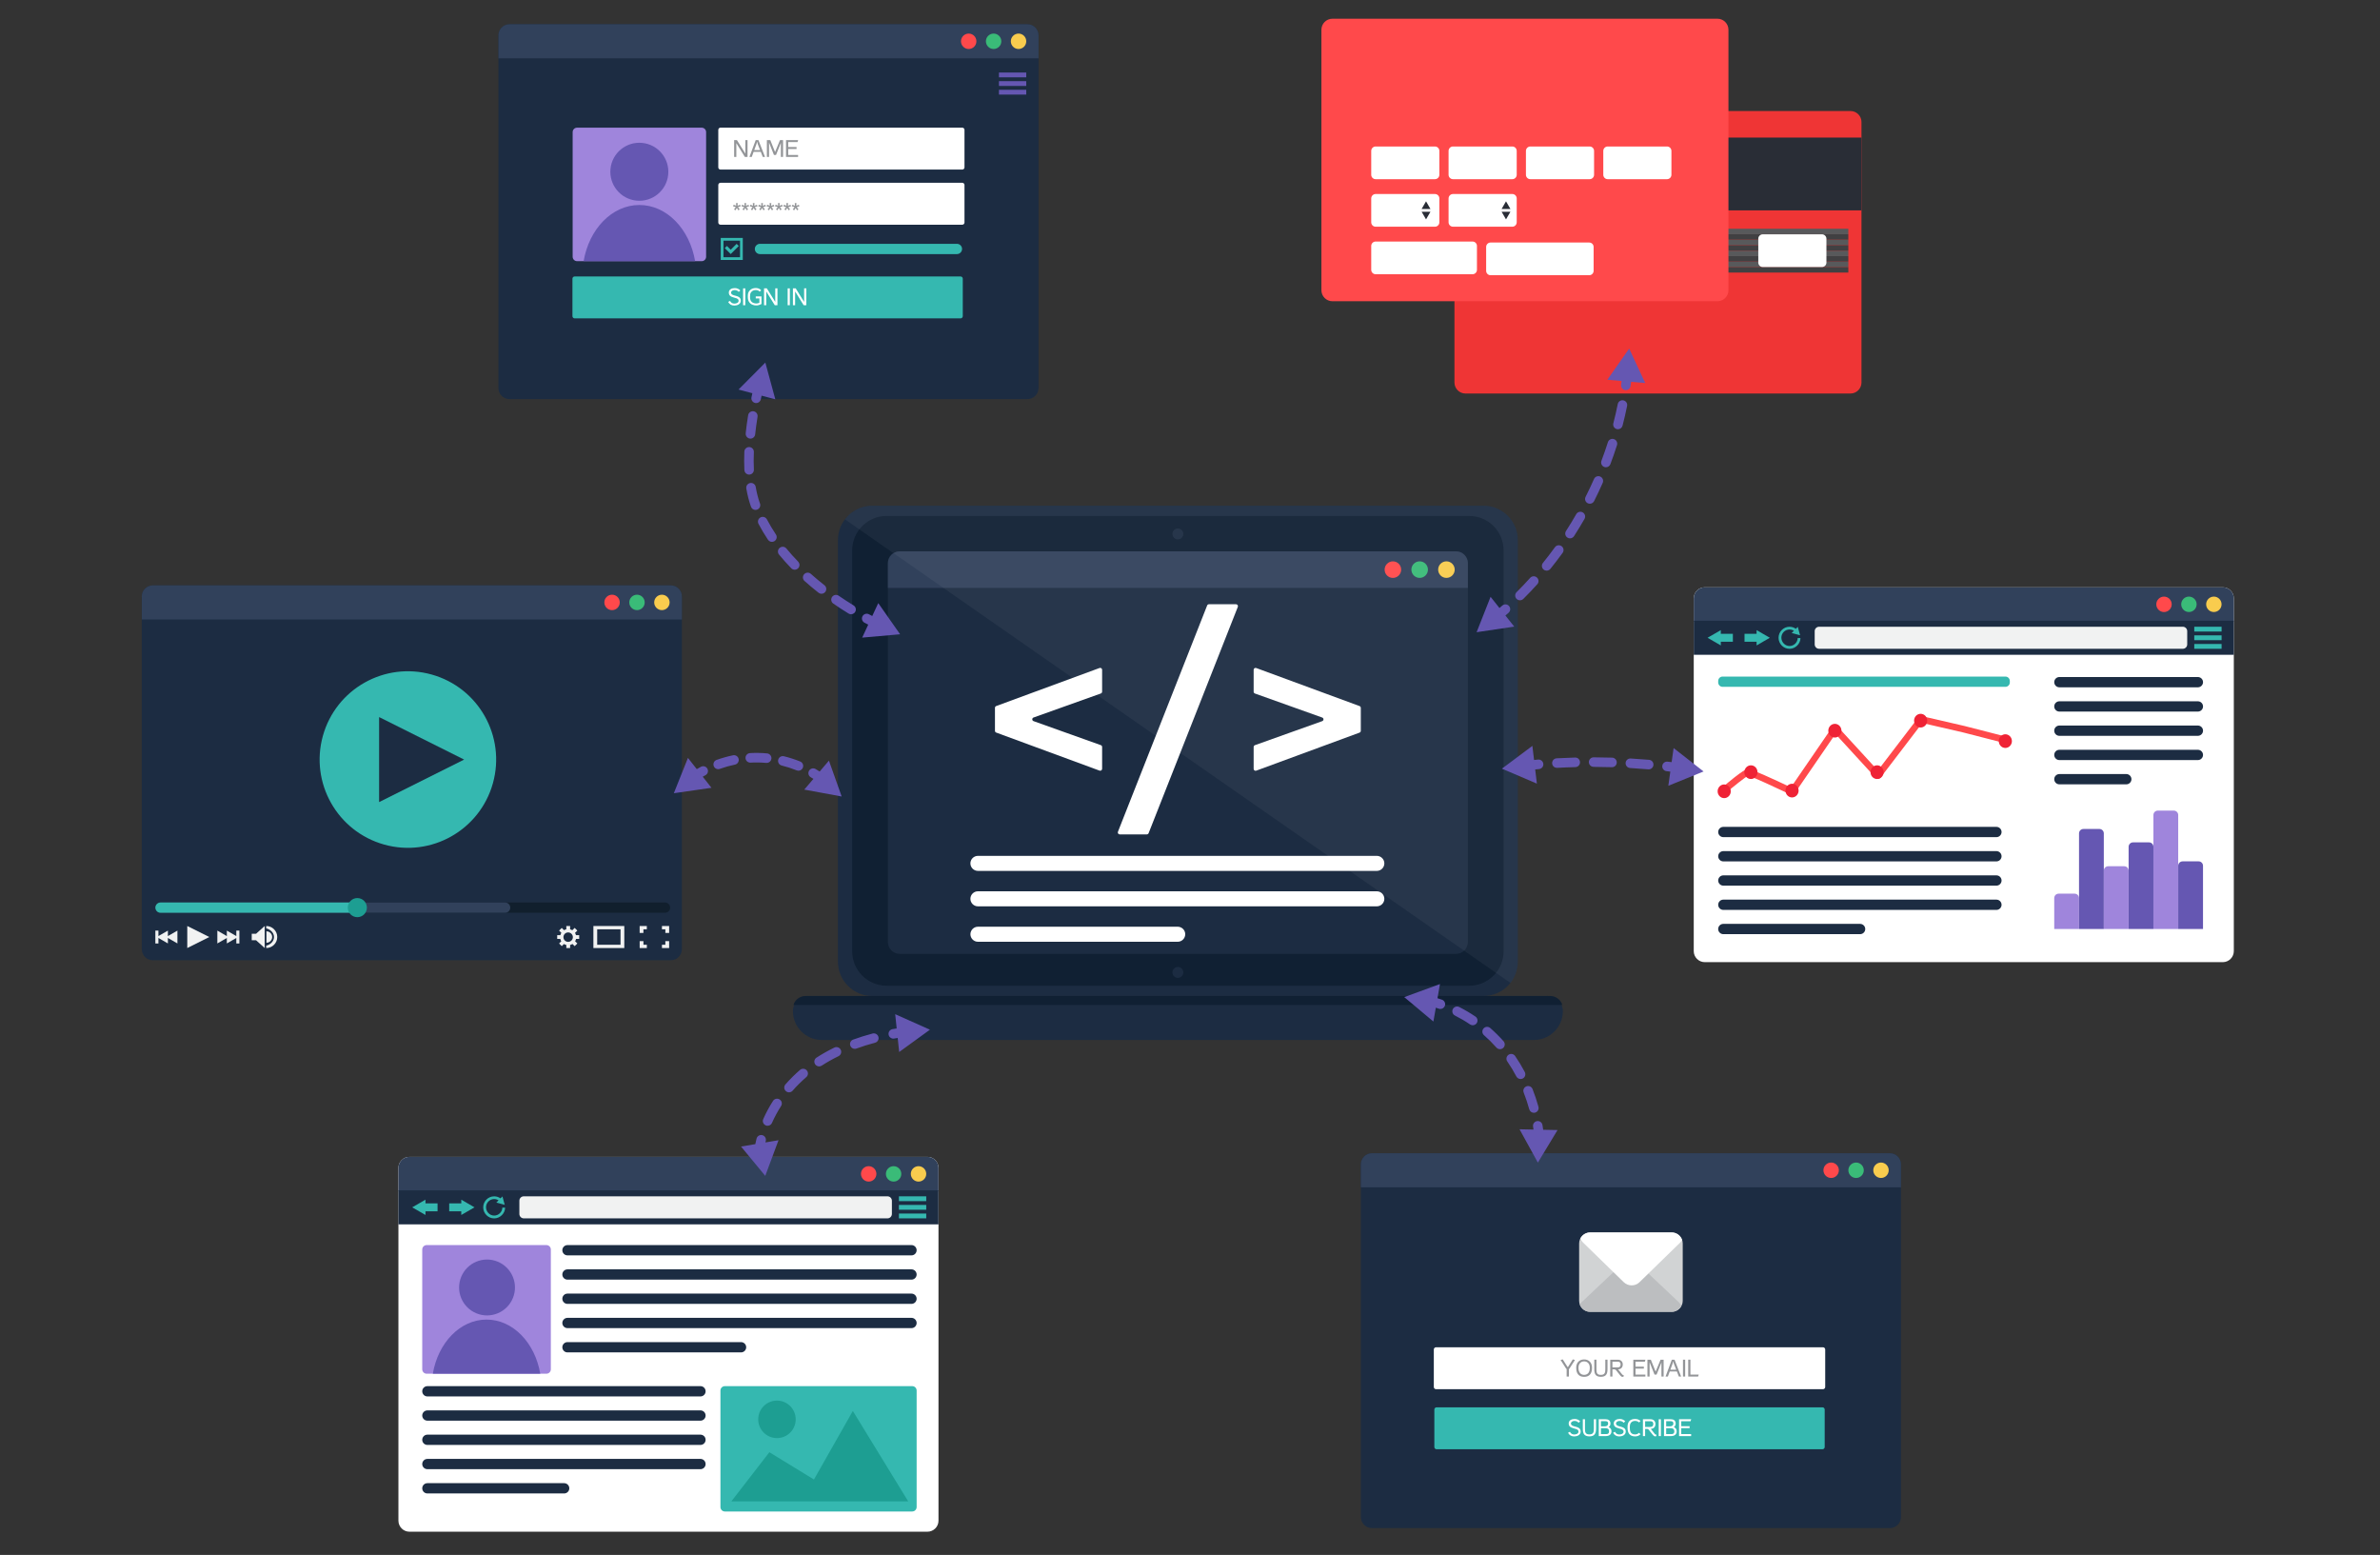 <?xml version="1.0" encoding="utf-8"?>
<!-- Generator: Adobe Illustrator 23.1.1, SVG Export Plug-In . SVG Version: 6.00 Build 0)  -->
<svg version="1.1" id="fc836297-f37e-43a2-86b4-5406f4a63596"
	 xmlns="http://www.w3.org/2000/svg" xmlns:xlink="http://www.w3.org/1999/xlink" x="0px" y="0px" viewBox="0 0 1130.08 738.14"
	 style="enable-background:new 0 0 1130.08 738.14;" xml:space="preserve">
<rect x="0" y="0" width="1130.08" height="738.14" fill="#333333" stroke="none"/>
<style type="text/css">
	.st0{fill:#1C2C42;}
	.st1{fill:#31415B;}
	.st2{fill:#FF494B;}
	.st3{fill:#3ABB78;}
	.st4{fill:#F9CC4E;}
	.st5{fill:#F1F2F2;}
	.st6{fill:#111F2D;}
	.st7{fill:#35B8B0;}
	.st8{fill:#1D9E92;}
	.st9{fill:#FFFFFF;}
	.st10{fill:#EF2235;}
	.st11{fill:#9F85DC;}
	.st12{fill:#6557B2;}
	.st13{fill:#939598;}
	.st14{fill:#EF3535;}
	.st15{fill:#292D36;}
	.st16{fill:#58595B;}
	.st17{fill:#414042;}
	.st18{fill:#D1D3D4;}
	.st19{fill:#BCBEC0;}
	.st20{fill:#102033;}
	.st21{opacity:0.05;fill:#FFFFFF;}
</style>
<title>pair programming</title>
<g>
	<path class="st0" d="M318.54,455.83H72.56c-2.88,0-5.23-2.36-5.23-5.23V283.13c0-2.88,2.36-5.23,5.23-5.23h245.98
		c2.88,0,5.23,2.36,5.23,5.23V450.6C323.77,453.48,321.42,455.83,318.54,455.83z"/>
	<path class="st1" d="M318.54,277.89H72.56c-2.88,0-5.23,2.36-5.23,5.23v10.93h256.44v-10.93
		C323.77,280.25,321.42,277.89,318.54,277.89z"/>
	<path class="st2" d="M294.28,285.97c0,2.02-1.64,3.66-3.66,3.66c-2.02,0-3.66-1.64-3.66-3.66s1.64-3.66,3.66-3.66
		C292.64,282.31,294.28,283.95,294.28,285.97z"/>
	<path class="st3" d="M302.46,282.31c-2.02,0-3.66,1.64-3.66,3.66s1.64,3.66,3.66,3.66c2.02,0,3.66-1.64,3.66-3.66
		S304.48,282.31,302.46,282.31z"/>
	<path class="st4" d="M314.29,282.31c-2.02,0-3.66,1.64-3.66,3.66s1.64,3.66,3.66,3.66c2.02,0,3.66-1.64,3.66-3.66
		S316.31,282.31,314.29,282.31z"/>
	<g>
		<polygon class="st5" points="84.24,441.76 79.72,444.37 79.72,441.76 75.22,444.36 75.22,441.76 73.77,441.76 73.77,447.86 
			75.22,447.86 75.22,445.26 79.72,447.86 79.72,445.25 84.24,447.86 		"/>
		<polygon class="st5" points="112.21,441.76 112.21,444.36 107.71,441.76 107.71,444.37 103.2,441.76 103.2,447.86 107.71,445.25 
			107.71,447.86 112.21,445.26 112.21,447.86 113.66,447.86 113.66,441.76 		"/>
		<polygon class="st5" points="88.92,439.58 99.39,444.81 88.92,450.04 		"/>
		<path class="st5" d="M121.58,443.27l4.1-3.7v3.8v2.86v3.8l-4.1-3.7v0.01h-2.05v-3.07H121.58z M126.51,442.09v5.44
			c1.5,0,2.72-1.22,2.72-2.72C129.23,443.31,128.01,442.09,126.51,442.09z M126.41,439.58v1.12c2.14,0.54,3.69,2.18,3.69,4.11
			c0,1.93-1.55,3.57-3.69,4.11v1.12c2.89,0,5.23-2.34,5.23-5.23C131.64,441.92,129.3,439.58,126.41,439.58z"/>
		<path class="st5" d="M281.76,439.58v10.46h14.67v-10.46H281.76z M294.64,448.48h-11.08v-7.33h11.08V448.48z"/>
		<path class="st5" d="M303.72,439.58h3.41v1.56h-1.62v1.73h-1.79V439.58z M315.93,448.48h-1.62v1.56h3.41v-3.29h-1.8V448.48z
			 M314.31,439.58v1.56h1.62v1.73h1.8v-3.29H314.31z M305.52,446.75h-1.79v3.29h3.41v-1.56h-1.62V446.75z"/>
		<path class="st5" d="M275.02,445.71v-1.8h-1.54c-0.1-0.38-0.25-0.74-0.45-1.06l1.1-1.1l-1.27-1.27l-1.11,1.11
			c-0.32-0.2-0.68-0.34-1.05-0.44v-1.57h-1.8v1.55c-0.38,0.09-0.74,0.24-1.07,0.44l-1.09-1.09l-1.27,1.27l1.07,1.07
			c-0.21,0.33-0.37,0.7-0.47,1.09h-1.5v1.8h1.47c0.09,0.41,0.25,0.78,0.46,1.13l-1.03,1.03l1.27,1.27l1.02-1.02
			c0.35,0.22,0.73,0.38,1.14,0.47v1.44h1.8v-1.45c0.4-0.1,0.78-0.26,1.12-0.48l1.04,1.04l1.27-1.27l-1.06-1.06
			c0.2-0.34,0.36-0.71,0.45-1.1H275.02z M269.77,447.11c-1.24,0-2.24-1-2.24-2.24c0-1.24,1-2.24,2.24-2.24c1.24,0,2.24,1,2.24,2.24
			C272.02,446.1,271.01,447.11,269.77,447.11z"/>
	</g>
	<path class="st6" d="M315.75,433.3H76.22c-1.34,0-2.44-1.1-2.44-2.44l0,0c0-1.34,1.1-2.44,2.44-2.44h239.54
		c1.34,0,2.44,1.1,2.44,2.44l0,0C318.2,432.2,317.1,433.3,315.75,433.3z"/>
	<path class="st1" d="M239.84,433.3H76.22c-1.34,0-2.44-1.1-2.44-2.44l0,0c0-1.34,1.1-2.44,2.44-2.44h163.62
		c1.34,0,2.44,1.1,2.44,2.44l0,0C242.28,432.2,241.18,433.3,239.84,433.3z"/>
	<path class="st7" d="M170.06,433.3H76.22c-1.34,0-2.44-1.1-2.44-2.44l0,0c0-1.34,1.1-2.44,2.44-2.44h93.84
		c1.34,0,2.44,1.1,2.44,2.44l0,0C172.5,432.2,171.4,433.3,170.06,433.3z"/>
	<path class="st8" d="M174.21,430.85c0,2.51-2.03,4.54-4.54,4.54c-2.51,0-4.54-2.03-4.54-4.54c0-2.51,2.03-4.54,4.54-4.54
		C172.18,426.32,174.21,428.35,174.21,430.85z"/>
	
		<ellipse transform="matrix(0.269 -0.963 0.963 0.269 -205.676 450.136)" class="st7" cx="193.74" cy="360.58" rx="41.91" ry="41.91"/>
	<polygon class="st0" points="180.01,340.4 220.38,360.58 180.01,380.76 	"/>
</g>
<g>
	<path class="st9" d="M1055.44,456.74H809.46c-2.88,0-5.23-2.36-5.23-5.23V284.03c0-2.88,2.35-5.23,5.23-5.23h245.98
		c2.88,0,5.23,2.36,5.23,5.23V451.5C1060.67,454.38,1058.32,456.74,1055.44,456.74z"/>
	<path class="st1" d="M1055.44,278.8H809.46c-2.88,0-5.23,2.36-5.23,5.23v10.93h256.44v-10.93
		C1060.67,281.15,1058.32,278.8,1055.44,278.8z"/>
	<path class="st2" d="M1031.18,286.88c0,2.02-1.64,3.66-3.66,3.66c-2.02,0-3.66-1.64-3.66-3.66c0-2.02,1.64-3.66,3.66-3.66
		C1029.54,283.21,1031.18,284.85,1031.18,286.88z"/>
	<path class="st3" d="M1039.35,283.21c-2.02,0-3.66,1.64-3.66,3.66c0,2.02,1.64,3.66,3.66,3.66c2.02,0,3.66-1.64,3.66-3.66
		C1043.02,284.85,1041.38,283.21,1039.35,283.21z"/>
	<path class="st4" d="M1051.19,283.21c-2.02,0-3.66,1.64-3.66,3.66c0,2.02,1.64,3.66,3.66,3.66s3.66-1.64,3.66-3.66
		C1054.85,284.85,1053.21,283.21,1051.19,283.21z"/>
	<rect x="804.23" y="294.67" class="st0" width="256.44" height="16.16"/>
	<path class="st5" d="M1036.45,307.98h-172.7c-1.16,0-2.09-0.94-2.09-2.09v-6.28c0-1.16,0.94-2.09,2.09-2.09h172.7
		c1.16,0,2.09,0.94,2.09,2.09v6.28C1038.54,307.05,1037.61,307.98,1036.45,307.98z"/>
	<g>
		<path class="st7" d="M853.58,302.88c0,1.99-1.74,3.78-3.87,3.78c-2.14,0-3.87-1.83-3.87-3.97c0-2.14,1.74-3.87,3.87-3.87
			c0.74,0,1.46,0.22,2.07,0.61l-1.05,1.05l3.98,1.07l-1.07-3.98l-0.92,0.92c-0.87-0.62-1.92-0.96-3.02-0.96
			c-2.87,0-5.2,2.36-5.2,5.22s2.33,5.25,5.2,5.25c2.87,0,5.2-2.46,5.2-5.1H853.58z"/>
		<polygon class="st7" points="810.79,302.75 817.08,306.39 817.08,304.64 822.81,304.64 822.81,300.86 817.08,300.86 
			817.08,299.12 		"/>
		<polygon class="st7" points="840.36,302.75 834.07,299.12 834.07,300.86 828.34,300.86 828.34,304.64 834.07,304.64 
			834.07,306.39 		"/>
		<g>
			<rect x="1041.89" y="297.52" class="st7" width="12.97" height="2.28"/>
			<rect x="1041.89" y="301.61" class="st7" width="12.97" height="2.28"/>
			<rect x="1041.89" y="305.7" class="st7" width="12.97" height="2.28"/>
		</g>
	</g>
	<path class="st7" d="M952.22,326.05H817.93c-1.15,0-2.09-0.94-2.09-2.09v-0.7c0-1.15,0.94-2.09,2.09-2.09h134.29
		c1.15,0,2.09,0.94,2.09,2.09v0.7C954.31,325.1,953.37,326.05,952.22,326.05z"/>
	<path class="st2" d="M850.88,377.34c-0.22,0-0.43-0.05-0.64-0.15c-7.29-3.46-18.06-8.4-20.11-8.98c-1.44,0.66-6.84,4.96-11.26,8.75
		c-0.65,0.56-1.61,0.47-2.15-0.2c-0.54-0.66-0.46-1.65,0.19-2.21c11.08-9.53,12.59-9.53,13.16-9.53c1.47,0,11.59,4.64,20.3,8.75
		l19.74-28.76c0.26-0.39,0.68-0.63,1.14-0.66c0.46-0.03,0.91,0.15,1.22,0.49l19.17,20.91l19.29-25.25c0.36-0.48,0.96-0.7,1.54-0.56
		l20.39,4.71l20.43,5.24c0.82,0.21,1.32,1.06,1.11,1.9c-0.2,0.84-1.03,1.35-1.86,1.14l-20.39-5.23l-19.41-4.48l-19.8,25.91
		c-0.28,0.36-0.69,0.58-1.14,0.6c-0.44,0.02-0.88-0.16-1.18-0.49l-19.11-20.84l-19.4,28.26
		C851.84,377.1,851.37,377.34,850.88,377.34z"/>
	<g>
		<g>
			<path class="st10" d="M821.81,375.63c0,1.79-1.4,3.25-3.12,3.25c-1.72,0-3.12-1.45-3.12-3.25c0-1.79,1.4-3.25,3.12-3.25
				C820.41,372.39,821.81,373.84,821.81,375.63z"/>
			<path class="st10" d="M834.5,366.55c0,1.79-1.4,3.25-3.12,3.25c-1.72,0-3.12-1.45-3.12-3.25c0-1.79,1.4-3.25,3.12-3.25
				C833.1,363.3,834.5,364.75,834.5,366.55z"/>
			<path class="st10" d="M854.02,375.3c0,1.79-1.4,3.25-3.12,3.25c-1.72,0-3.12-1.45-3.12-3.25c0-1.79,1.4-3.25,3.12-3.25
				C852.62,372.06,854.02,373.51,854.02,375.3z"/>
			<path class="st10" d="M874.36,346.86c0,1.79-1.4,3.25-3.12,3.25c-1.72,0-3.12-1.45-3.12-3.25c0-1.79,1.4-3.25,3.12-3.25
				C872.96,343.61,874.36,345.07,874.36,346.86z"/>
			<path class="st10" d="M894.4,366.55c0,1.79-1.4,3.25-3.12,3.25c-1.72,0-3.12-1.45-3.12-3.25c0-1.79,1.4-3.25,3.12-3.25
				C893,363.3,894.4,364.75,894.4,366.55z"/>
			<path class="st10" d="M915.09,342.1c0,1.79-1.4,3.25-3.12,3.25c-1.72,0-3.12-1.45-3.12-3.25c0-1.79,1.4-3.25,3.12-3.25
				C913.69,338.85,915.09,340.3,915.09,342.1z"/>
			<path class="st10" d="M955.3,351.81c0,1.79-1.4,3.25-3.12,3.25c-1.72,0-3.12-1.45-3.12-3.25c0-1.79,1.4-3.25,3.12-3.25
				C953.91,348.57,955.3,350.02,955.3,351.81z"/>
		</g>
	</g>
	<g>
		<g>
			<path class="st0" d="M947.95,397.4H818.28c-1.34,0-2.44-1.1-2.44-2.44l0,0c0-1.34,1.1-2.44,2.44-2.44h129.67
				c1.34,0,2.44,1.1,2.44,2.44l0,0C950.39,396.3,949.29,397.4,947.95,397.4z"/>
			<path class="st0" d="M947.95,408.91H818.28c-1.34,0-2.44-1.1-2.44-2.44l0,0c0-1.34,1.1-2.44,2.44-2.44h129.67
				c1.34,0,2.44,1.1,2.44,2.44l0,0C950.39,407.81,949.29,408.91,947.95,408.91z"/>
			<path class="st0" d="M947.95,420.42H818.28c-1.34,0-2.44-1.1-2.44-2.44l0,0c0-1.34,1.1-2.44,2.44-2.44h129.67
				c1.34,0,2.44,1.1,2.44,2.44l0,0C950.39,419.33,949.29,420.42,947.95,420.42z"/>
			<path class="st0" d="M947.95,431.94H818.28c-1.34,0-2.44-1.1-2.44-2.44l0,0c0-1.34,1.1-2.44,2.44-2.44h129.67
				c1.34,0,2.44,1.1,2.44,2.44l0,0C950.39,430.84,949.29,431.94,947.95,431.94z"/>
			<path class="st0" d="M883.22,443.45h-64.95c-1.34,0-2.44-1.1-2.44-2.44v0c0-1.34,1.1-2.44,2.44-2.44h64.95
				c1.34,0,2.44,1.1,2.44,2.44v0C885.67,442.35,884.57,443.45,883.22,443.45z"/>
		</g>
	</g>
	<g>
		<g>
			<path class="st0" d="M1043.61,326.27h-65.77c-1.34,0-2.44-1.1-2.44-2.44l0,0c0-1.34,1.1-2.44,2.44-2.44h65.77
				c1.34,0,2.44,1.1,2.44,2.44l0,0C1046.05,325.17,1044.95,326.27,1043.61,326.27z"/>
			<path class="st0" d="M1043.61,337.79h-65.77c-1.34,0-2.44-1.1-2.44-2.44l0,0c0-1.34,1.1-2.44,2.44-2.44h65.77
				c1.34,0,2.44,1.1,2.44,2.44l0,0C1046.05,336.69,1044.95,337.79,1043.61,337.79z"/>
			<path class="st0" d="M1043.61,349.3h-65.77c-1.34,0-2.44-1.1-2.44-2.44l0,0c0-1.34,1.1-2.44,2.44-2.44h65.77
				c1.34,0,2.44,1.1,2.44,2.44l0,0C1046.05,348.2,1044.95,349.3,1043.61,349.3z"/>
			<path class="st0" d="M1043.61,360.81h-65.77c-1.34,0-2.44-1.1-2.44-2.44l0,0c0-1.34,1.1-2.44,2.44-2.44h65.77
				c1.34,0,2.44,1.1,2.44,2.44l0,0C1046.05,359.71,1044.95,360.81,1043.61,360.81z"/>
			<path class="st0" d="M1009.62,372.33h-31.78c-1.34,0-2.44-1.1-2.44-2.44l0,0c0-1.34,1.1-2.44,2.44-2.44h31.78
				c1.34,0,2.44,1.1,2.44,2.44l0,0C1012.06,371.23,1010.96,372.33,1009.62,372.33z"/>
		</g>
	</g>
	<g>
		<g>
			<path class="st11" d="M1034.27,441.01h-11.78v-54.12c0-1.16,0.94-2.09,2.09-2.09h7.59c1.16,0,2.09,0.94,2.09,2.09V441.01z"/>
			<path class="st11" d="M987.17,441.01H975.4v-14.69c0-1.16,0.94-2.09,2.09-2.09h7.59c1.16,0,2.09,0.94,2.09,2.09V441.01z"/>
			<path class="st11" d="M1010.72,441.01h-11.78V413.3c0-1.16,0.94-2.09,2.09-2.09h7.59c1.16,0,2.09,0.94,2.09,2.09V441.01z"/>
		</g>
	</g>
	<g>
		<path class="st12" d="M998.95,441.01h-11.78v-45.4c0-1.16,0.94-2.09,2.09-2.09h7.59c1.16,0,2.09,0.94,2.09,2.09V441.01z"/>
		<path class="st12" d="M1022.5,441.01h-11.78v-39.04c0-1.16,0.94-2.09,2.09-2.09h7.59c1.16,0,2.09,0.94,2.09,2.09V441.01z"/>
		<path class="st12" d="M1046.05,441.01h-11.78v-30.03c0-1.16,0.94-2.09,2.09-2.09h7.59c1.16,0,2.09,0.94,2.09,2.09V441.01z"/>
	</g>
</g>
<g>
	<path class="st0" d="M487.87,189.46H241.9c-2.88,0-5.23-2.36-5.23-5.23V16.75c0-2.88,2.36-5.23,5.23-5.23h245.98
		c2.88,0,5.23,2.36,5.23,5.23v167.47C493.11,187.11,490.75,189.46,487.87,189.46z"/>
	<path class="st1" d="M487.87,11.52H241.9c-2.88,0-5.23,2.36-5.23,5.23v10.93h256.44V16.75C493.11,13.88,490.75,11.52,487.87,11.52z
		"/>
	<path class="st2" d="M463.62,19.6c0,2.02-1.64,3.66-3.66,3.66c-2.02,0-3.66-1.64-3.66-3.66c0-2.02,1.64-3.66,3.66-3.66
		C461.98,15.94,463.62,17.58,463.62,19.6z"/>
	<path class="st3" d="M471.79,15.94c-2.02,0-3.66,1.64-3.66,3.66c0,2.02,1.64,3.66,3.66,3.66c2.02,0,3.66-1.64,3.66-3.66
		C475.45,17.58,473.81,15.94,471.79,15.94z"/>
	<path class="st4" d="M483.63,15.94c-2.02,0-3.66,1.64-3.66,3.66c0,2.02,1.64,3.66,3.66,3.66c2.02,0,3.66-1.64,3.66-3.66
		C487.29,17.58,485.65,15.94,483.63,15.94z"/>
	<g>
		<rect x="474.32" y="34.43" class="st12" width="12.97" height="2.28"/>
		<rect x="474.32" y="38.52" class="st12" width="12.97" height="2.28"/>
		<rect x="474.32" y="42.62" class="st12" width="12.97" height="2.28"/>
	</g>
	<path class="st11" d="M333.19,123.98H274c-1.15,0-2.09-0.94-2.09-2.09V62.7c0-1.15,0.94-2.09,2.09-2.09h59.19
		c1.15,0,2.09,0.94,2.09,2.09v59.19C335.28,123.04,334.34,123.98,333.19,123.98z"/>
	<path class="st12" d="M277.34,123.98h52.51c0.07,0,0.14-0.02,0.21-0.02c-2.6-15.22-13.46-26.65-26.47-26.65
		c-13.01,0-23.87,11.43-26.47,26.65C277.2,123.96,277.27,123.98,277.34,123.98z"/>
	
		<ellipse transform="matrix(0.098 -0.995 0.995 0.098 192.75 375.625)" class="st12" cx="303.59" cy="81.48" rx="13.77" ry="13.77"/>
	<path class="st9" d="M456.91,80.5h-114.8c-0.58,0-1.05-0.47-1.05-1.05v-17.8c0-0.58,0.47-1.05,1.05-1.05h114.8
		c0.58,0,1.05,0.47,1.05,1.05v17.8C457.96,80.03,457.49,80.5,456.91,80.5z"/>
	<path class="st9" d="M456.91,106.67h-114.8c-0.58,0-1.05-0.47-1.05-1.05v-17.8c0-0.58,0.47-1.05,1.05-1.05h114.8
		c0.58,0,1.05,0.47,1.05,1.05v17.8C457.96,106.2,457.49,106.67,456.91,106.67z"/>
	<g>
		<path class="st13" d="M348.59,74.5v-8h1.32l4,6.42V66.5h1.04v8h-1.27l-4.05-6.55v6.55H348.59z"/>
		<path class="st13" d="M357.84,72.08l-0.89,2.42h-1.1l2.98-8h1.29l3.13,8h-1.08l-0.93-2.42H357.84z M358.14,71.23h2.76l-1.09-2.82
			l-0.32-1.17l-0.31,1.17L358.14,71.23z"/>
		<path class="st13" d="M364.13,74.5v-8h1.62l2.27,5.67l2.35-5.67h1.45v8h-1.04v-6.69l-2.3,5.75h-0.99l-2.33-5.88v6.83H364.13z"/>
		<path class="st13" d="M378.94,74.5h-5.72v-8h5.76l-0.3,0.94h-4.42v2.35h3.96v0.94h-3.96v2.82h4.69V74.5z"/>
	</g>
	<g>
		<path class="st13" d="M350.29,96.39l-0.09,1.31l1.22-0.52l0.28,0.75l-1.31,0.38l0.85,1.08l-0.66,0.45l-0.69-1.14l-0.69,1.14
			l-0.66-0.45l0.85-1.08l-1.31-0.38l0.28-0.75l1.21,0.52l-0.08-1.31H350.29z"/>
		<path class="st13" d="M354.28,96.39l-0.09,1.31l1.22-0.52l0.28,0.75l-1.31,0.38l0.85,1.08l-0.66,0.45l-0.69-1.14l-0.69,1.14
			l-0.66-0.45l0.85-1.08l-1.31-0.38l0.28-0.75l1.21,0.52l-0.08-1.31H354.28z"/>
		<path class="st13" d="M358.26,96.39l-0.09,1.31l1.22-0.52l0.28,0.75l-1.31,0.38l0.85,1.08l-0.66,0.45l-0.69-1.14l-0.69,1.14
			l-0.66-0.45l0.85-1.08l-1.31-0.38l0.28-0.75l1.21,0.52l-0.08-1.31H358.26z"/>
		<path class="st13" d="M362.24,96.39l-0.09,1.31l1.22-0.52l0.28,0.75l-1.31,0.38l0.85,1.08l-0.66,0.45l-0.69-1.14l-0.69,1.14
			l-0.66-0.45l0.85-1.08l-1.31-0.38l0.28-0.75l1.21,0.52l-0.08-1.31H362.24z"/>
		<path class="st13" d="M366.23,96.39l-0.09,1.31l1.22-0.52l0.28,0.75l-1.31,0.38l0.85,1.08l-0.66,0.45l-0.69-1.14l-0.69,1.14
			l-0.66-0.45l0.85-1.08l-1.31-0.38l0.28-0.75l1.21,0.52l-0.08-1.31H366.23z"/>
		<path class="st13" d="M370.21,96.39l-0.09,1.31l1.22-0.52l0.28,0.75l-1.31,0.38l0.85,1.08l-0.66,0.45l-0.69-1.14l-0.69,1.14
			l-0.66-0.45l0.85-1.08L368,97.93l0.28-0.75l1.21,0.52l-0.08-1.31H370.21z"/>
		<path class="st13" d="M374.19,96.39l-0.09,1.31l1.22-0.52l0.28,0.75l-1.31,0.38l0.85,1.08l-0.66,0.45l-0.69-1.14l-0.69,1.14
			l-0.66-0.45l0.85-1.08l-1.31-0.38l0.28-0.75l1.21,0.52l-0.08-1.31H374.19z"/>
		<path class="st13" d="M378.18,96.39l-0.09,1.31l1.22-0.52l0.28,0.75l-1.31,0.38l0.85,1.08l-0.66,0.45l-0.69-1.14l-0.69,1.14
			l-0.66-0.45l0.85-1.08l-1.31-0.38l0.28-0.75l1.21,0.52l-0.08-1.31H378.18z"/>
	</g>
	<path class="st7" d="M456.1,151.14H272.86c-0.58,0-1.05-0.47-1.05-1.05v-17.8c0-0.58,0.47-1.05,1.05-1.05H456.1
		c0.58,0,1.05,0.47,1.05,1.05v17.8C457.15,150.67,456.68,151.14,456.1,151.14z"/>
	<g>
		<path class="st9" d="M346.06,138.91c0-0.39,0.08-0.73,0.25-1c0.17-0.28,0.39-0.5,0.66-0.67c0.27-0.17,0.58-0.3,0.93-0.37
			c0.34-0.08,0.69-0.11,1.04-0.11c0.49,0,0.96,0.1,1.41,0.29c0.45,0.19,0.83,0.47,1.16,0.84l-0.75,0.67
			c-0.25-0.29-0.53-0.51-0.86-0.65c-0.33-0.14-0.69-0.21-1.08-0.21c-0.19,0-0.39,0.02-0.59,0.07c-0.2,0.05-0.38,0.12-0.54,0.22
			c-0.16,0.1-0.29,0.22-0.4,0.37c-0.1,0.15-0.16,0.32-0.16,0.51c0,0.36,0.11,0.64,0.34,0.82c0.23,0.19,0.51,0.34,0.86,0.45
			c0.35,0.11,0.72,0.21,1.11,0.31c0.4,0.09,0.77,0.22,1.11,0.39c0.35,0.17,0.63,0.39,0.86,0.69c0.23,0.29,0.34,0.7,0.34,1.21
			c0,0.41-0.1,0.77-0.29,1.06c-0.19,0.29-0.44,0.53-0.74,0.72c-0.3,0.18-0.63,0.32-1,0.4c-0.36,0.08-0.72,0.13-1.05,0.13
			c-0.65,0-1.23-0.15-1.73-0.44c-0.5-0.3-0.9-0.73-1.2-1.3l0.9-0.47c0.24,0.44,0.52,0.76,0.85,0.96c0.33,0.2,0.73,0.31,1.19,0.31
			c0.2,0,0.42-0.02,0.65-0.06c0.23-0.04,0.45-0.11,0.66-0.21c0.2-0.1,0.37-0.24,0.51-0.41c0.14-0.18,0.21-0.4,0.21-0.68
			c0-0.34-0.11-0.6-0.35-0.78c-0.23-0.18-0.52-0.33-0.86-0.44c-0.35-0.12-0.72-0.22-1.12-0.32c-0.4-0.1-0.77-0.23-1.12-0.4
			c-0.35-0.17-0.63-0.4-0.86-0.69C346.18,139.81,346.06,139.41,346.06,138.91z"/>
		<path class="st9" d="M353.88,136.89v8h-1.04v-8H353.88z"/>
		<path class="st9" d="M360.7,138.44c-0.09-0.13-0.21-0.24-0.35-0.34c-0.14-0.1-0.3-0.17-0.46-0.24c-0.17-0.06-0.34-0.11-0.52-0.13
			c-0.18-0.03-0.36-0.04-0.52-0.04c-0.41,0-0.79,0.07-1.14,0.2c-0.35,0.13-0.66,0.36-0.93,0.66c-0.3,0.32-0.48,0.67-0.55,1.03
			c-0.07,0.36-0.1,0.76-0.1,1.18v0.29c0,0.42,0.05,0.81,0.14,1.16c0.09,0.35,0.28,0.69,0.58,1.02c0.14,0.15,0.3,0.29,0.49,0.39
			c0.19,0.11,0.39,0.19,0.59,0.26c0.21,0.07,0.42,0.11,0.63,0.14c0.22,0.03,0.43,0.05,0.63,0.05c0.21,0,0.44-0.04,0.71-0.11
			c0.26-0.07,0.49-0.15,0.68-0.24v-2.04h-1.73v-0.97h2.72v3.59c-0.37,0.2-0.76,0.37-1.18,0.5c-0.42,0.14-0.84,0.2-1.27,0.2
			c-0.28,0-0.55-0.02-0.83-0.06c-0.28-0.04-0.55-0.11-0.82-0.21c-0.27-0.1-0.52-0.22-0.77-0.36c-0.24-0.15-0.45-0.32-0.64-0.53
			c-0.38-0.42-0.64-0.86-0.77-1.32c-0.13-0.46-0.2-0.96-0.2-1.51v-0.26c0-0.27,0.01-0.53,0.02-0.77c0.02-0.25,0.05-0.49,0.11-0.72
			c0.06-0.23,0.15-0.47,0.27-0.7c0.12-0.23,0.29-0.46,0.51-0.69c0.38-0.41,0.82-0.71,1.31-0.88c0.49-0.17,1-0.26,1.55-0.26
			c0.48,0,0.95,0.08,1.39,0.24c0.44,0.16,0.83,0.45,1.18,0.85L360.7,138.44z"/>
		<path class="st9" d="M362.79,144.89v-8h1.32l4,6.42v-6.42h1.04v8h-1.27l-4.05-6.55v6.55H362.79z"/>
		<path class="st9" d="M375.03,136.89v8H374v-8H375.03z"/>
		<path class="st9" d="M376.5,144.89v-8h1.32l4,6.42v-6.42h1.04v8h-1.27l-4.05-6.55v6.55H376.5z"/>
	</g>
	<path class="st7" d="M342.22,112.95v10.47h10.47v-10.47H342.22z M351.38,122.1h-7.85v-7.85h7.85V122.1z M346.95,120.6l-2.81-2.81
		l1.03-1.03l1.79,1.79l2.8-2.8l1.03,1.03L346.95,120.6L346.95,120.6L346.95,120.6z"/>
	<path class="st7" d="M454.37,120.62h-93.52c-1.34,0-2.44-1.1-2.44-2.44l0,0c0-1.34,1.1-2.44,2.44-2.44h93.52
		c1.34,0,2.44,1.1,2.44,2.44l0,0C456.81,119.52,455.71,120.62,454.37,120.62z"/>
</g>
<g>
	<path class="st14" d="M878.65,186.81H695.84c-2.88,0-5.23-2.35-5.23-5.23V57.93c0-2.88,2.35-5.23,5.23-5.23h182.81
		c2.88,0,5.23,2.35,5.23,5.23v123.65C883.88,184.45,881.53,186.81,878.65,186.81z"/>
	<rect x="690.6" y="65.31" class="st15" width="193.28" height="34.55"/>
	<g>
		<g>
			<rect x="689.93" y="108.59" class="st16" width="187.7" height="2.6"/>
			<rect x="689.93" y="113.79" class="st16" width="187.7" height="2.6"/>
			<rect x="689.93" y="118.99" class="st16" width="187.7" height="2.6"/>
			<rect x="689.93" y="124.19" class="st16" width="187.7" height="2.6"/>
		</g>
		<g>
			<rect x="689.93" y="111.19" class="st17" width="187.7" height="2.6"/>
			<rect x="689.93" y="116.39" class="st17" width="187.7" height="2.6"/>
			<rect x="689.93" y="121.59" class="st17" width="187.7" height="2.6"/>
			<rect x="689.93" y="126.79" class="st17" width="187.7" height="2.6"/>
		</g>
	</g>
	<path class="st2" d="M815.49,143H632.67c-2.88,0-5.23-2.35-5.23-5.23V14.12c0-2.88,2.35-5.23,5.23-5.23h182.81
		c2.88,0,5.23,2.35,5.23,5.23v123.65C820.72,140.64,818.36,143,815.49,143z"/>
	<g>
		<path class="st9" d="M865.14,126.75h-28.17c-1.15,0-2.09-0.94-2.09-2.09v-11.34c0-1.15,0.94-2.09,2.09-2.09h28.17
			c1.15,0,2.09,0.94,2.09,2.09v11.34C867.23,125.81,866.29,126.75,865.14,126.75z"/>
		<path class="st9" d="M681.35,85.06h-28.17c-1.15,0-2.09-0.94-2.09-2.09V71.63c0-1.15,0.94-2.09,2.09-2.09h28.17
			c1.15,0,2.09,0.94,2.09,2.09v11.34C683.45,84.12,682.51,85.06,681.35,85.06z"/>
		<path class="st9" d="M718.08,85.06h-28.17c-1.15,0-2.09-0.94-2.09-2.09V71.63c0-1.15,0.94-2.09,2.09-2.09h28.17
			c1.15,0,2.09,0.94,2.09,2.09v11.34C720.17,84.12,719.23,85.06,718.08,85.06z"/>
		<path class="st9" d="M681.35,107.62h-28.17c-1.15,0-2.09-0.94-2.09-2.09V94.19c0-1.15,0.94-2.09,2.09-2.09h28.17
			c1.15,0,2.09,0.94,2.09,2.09v11.34C683.45,106.68,682.51,107.62,681.35,107.62z"/>
		<path class="st9" d="M718.08,107.62h-28.17c-1.15,0-2.09-0.94-2.09-2.09V94.19c0-1.15,0.94-2.09,2.09-2.09h28.17
			c1.15,0,2.09,0.94,2.09,2.09v11.34C720.17,106.68,719.23,107.62,718.08,107.62z"/>
		<g>
			<path class="st9" d="M699.2,130.18h-46.02c-1.15,0-2.09-0.94-2.09-2.09v-11.34c0-1.15,0.94-2.09,2.09-2.09h46.02
				c1.15,0,2.09,0.94,2.09,2.09v11.34C701.29,129.24,700.35,130.18,699.2,130.18z"/>
			<path class="st9" d="M754.6,130.65h-46.85c-1.15,0-2.09-0.94-2.09-2.09v-11.34c0-1.15,0.94-2.09,2.09-2.09h46.85
				c1.15,0,2.09,0.94,2.09,2.09v11.34C756.69,129.71,755.75,130.65,754.6,130.65z"/>
		</g>
		<path class="st9" d="M754.81,85.06h-28.17c-1.15,0-2.09-0.94-2.09-2.09V71.63c0-1.15,0.94-2.09,2.09-2.09h28.17
			c1.15,0,2.09,0.94,2.09,2.09v11.34C756.9,84.12,755.96,85.06,754.81,85.06z"/>
		<path class="st9" d="M791.54,85.06h-28.17c-1.15,0-2.09-0.94-2.09-2.09V71.63c0-1.15,0.94-2.09,2.09-2.09h28.17
			c1.15,0,2.09,0.94,2.09,2.09v11.34C793.63,84.12,792.69,85.06,791.54,85.06z"/>
	</g>
	<g>
		<g>
			<g>
				<polygon class="st15" points="677.12,104.14 675.02,100.52 679.21,100.52 				"/>
				<polygon class="st15" points="677.12,95.57 675.02,99.2 679.21,99.2 				"/>
			</g>
			<g>
				<polygon class="st15" points="715.09,104.14 713,100.52 717.19,100.52 				"/>
				<polygon class="st15" points="715.09,95.57 713,99.2 717.19,99.2 				"/>
			</g>
		</g>
	</g>
</g>
<g>
	<path class="st9" d="M440.38,727.11H194.41c-2.88,0-5.23-2.36-5.23-5.23V554.41c0-2.88,2.36-5.23,5.23-5.23h245.98
		c2.88,0,5.23,2.36,5.23,5.23v167.47C445.62,724.76,443.26,727.11,440.38,727.11z"/>
	<path class="st1" d="M440.38,549.17H194.41c-2.88,0-5.23,2.36-5.23,5.23v10.93h256.44v-10.93
		C445.62,551.53,443.26,549.17,440.38,549.17z"/>
	<path class="st2" d="M416.13,557.25c0,2.02-1.64,3.66-3.66,3.66c-2.02,0-3.66-1.64-3.66-3.66c0-2.02,1.64-3.66,3.66-3.66
		C414.49,553.59,416.13,555.23,416.13,557.25z"/>
	<circle class="st3" cx="424.3" cy="557.25" r="3.66"/>
	<path class="st4" d="M436.14,553.59c-2.02,0-3.66,1.64-3.66,3.66c0,2.02,1.64,3.66,3.66,3.66c2.02,0,3.66-1.64,3.66-3.66
		C439.8,555.23,438.16,553.59,436.14,553.59z"/>
	<rect x="189.17" y="565.05" class="st0" width="256.44" height="16.16"/>
	<path class="st5" d="M421.4,578.36H248.7c-1.16,0-2.09-0.94-2.09-2.09v-6.28c0-1.16,0.94-2.09,2.09-2.09h172.7
		c1.16,0,2.09,0.94,2.09,2.09v6.28C423.49,577.43,422.55,578.36,421.4,578.36z"/>
	<g>
		<path class="st7" d="M238.52,573.26c0,1.99-1.74,3.78-3.87,3.78c-2.14,0-3.87-1.83-3.87-3.97s1.74-3.87,3.87-3.87
			c0.74,0,1.46,0.22,2.07,0.61l-1.05,1.05l3.98,1.07l-1.07-3.98l-0.92,0.92c-0.87-0.62-1.92-0.96-3.02-0.96
			c-2.87,0-5.2,2.36-5.2,5.22c0,2.87,2.33,5.25,5.2,5.25c2.87,0,5.2-2.46,5.2-5.1H238.52z"/>
		<polygon class="st7" points="195.73,573.13 202.03,576.76 202.03,575.02 207.76,575.02 207.76,571.24 202.03,571.24 
			202.03,569.49 		"/>
		<polygon class="st7" points="225.31,573.13 219.02,569.49 219.02,571.24 213.29,571.24 213.29,575.02 219.02,575.02 
			219.02,576.76 		"/>
		<g>
			<rect x="426.83" y="567.9" class="st7" width="12.97" height="2.28"/>
			<rect x="426.83" y="571.99" class="st7" width="12.97" height="2.28"/>
			<rect x="426.83" y="576.08" class="st7" width="12.97" height="2.28"/>
		</g>
	</g>
	<g>
		<g>
			<path class="st0" d="M432.8,595.93H269.45c-1.34,0-2.44-1.1-2.44-2.44l0,0c0-1.34,1.1-2.44,2.44-2.44H432.8
				c1.34,0,2.44,1.1,2.44,2.44l0,0C435.24,594.83,434.14,595.93,432.8,595.93z"/>
			<path class="st0" d="M432.8,607.45H269.45c-1.34,0-2.44-1.1-2.44-2.44l0,0c0-1.34,1.1-2.44,2.44-2.44H432.8
				c1.34,0,2.44,1.1,2.44,2.44l0,0C435.24,606.35,434.14,607.45,432.8,607.45z"/>
			<path class="st0" d="M432.8,618.96H269.45c-1.34,0-2.44-1.1-2.44-2.44l0,0c0-1.34,1.1-2.44,2.44-2.44H432.8
				c1.34,0,2.44,1.1,2.44,2.44l0,0C435.24,617.86,434.14,618.96,432.8,618.96z"/>
			<path class="st0" d="M432.8,630.47H269.45c-1.34,0-2.44-1.1-2.44-2.44l0,0c0-1.34,1.1-2.44,2.44-2.44H432.8
				c1.34,0,2.44,1.1,2.44,2.44l0,0C435.24,629.37,434.14,630.47,432.8,630.47z"/>
			<path class="st0" d="M351.87,641.99h-82.42c-1.34,0-2.44-1.1-2.44-2.44l0,0c0-1.34,1.1-2.44,2.44-2.44h82.42
				c1.34,0,2.44,1.1,2.44,2.44l0,0C354.31,640.89,353.21,641.99,351.87,641.99z"/>
		</g>
	</g>
	<g>
		<g>
			<path class="st0" d="M332.6,662.89H202.93c-1.34,0-2.44-1.1-2.44-2.44l0,0c0-1.34,1.1-2.44,2.44-2.44H332.6
				c1.34,0,2.44,1.1,2.44,2.44l0,0C335.05,661.79,333.95,662.89,332.6,662.89z"/>
			<path class="st0" d="M332.6,674.4H202.93c-1.34,0-2.44-1.1-2.44-2.44l0,0c0-1.34,1.1-2.44,2.44-2.44H332.6
				c1.34,0,2.44,1.1,2.44,2.44l0,0C335.05,673.3,333.95,674.4,332.6,674.4z"/>
			<path class="st0" d="M332.6,685.92H202.93c-1.34,0-2.44-1.1-2.44-2.44l0,0c0-1.34,1.1-2.44,2.44-2.44H332.6
				c1.34,0,2.44,1.1,2.44,2.44l0,0C335.05,684.82,333.95,685.92,332.6,685.92z"/>
			<path class="st0" d="M332.6,697.43H202.93c-1.34,0-2.44-1.1-2.44-2.44l0,0c0-1.34,1.1-2.44,2.44-2.44H332.6
				c1.34,0,2.44,1.1,2.44,2.44l0,0C335.05,696.33,333.95,697.43,332.6,697.43z"/>
			<path class="st0" d="M267.88,708.95h-64.95c-1.34,0-2.44-1.1-2.44-2.44l0,0c0-1.34,1.1-2.44,2.44-2.44h64.95
				c1.34,0,2.44,1.1,2.44,2.44l0,0C270.32,707.85,269.22,708.95,267.88,708.95z"/>
		</g>
	</g>
	<path class="st11" d="M259.46,652.11h-56.88c-1.15,0-2.09-0.94-2.09-2.09v-56.88c0-1.15,0.94-2.09,2.09-2.09h56.88
		c1.15,0,2.09,0.94,2.09,2.09v56.88C261.55,651.17,260.61,652.11,259.46,652.11z"/>
	<path class="st12" d="M205.72,652.11h50.6c0.07,0,0.13-0.02,0.2-0.02c-2.5-14.67-12.97-25.68-25.5-25.68
		c-12.54,0-23,11.01-25.5,25.68C205.59,652.09,205.65,652.11,205.72,652.11z"/>
	
		<ellipse transform="matrix(0.288 -0.958 0.958 0.288 -420.77 656.479)" class="st12" cx="231.02" cy="611.16" rx="13.26" ry="13.26"/>
	<path class="st7" d="M433.15,717.51h-88.98c-1.15,0-2.09-0.94-2.09-2.09V660.1c0-1.15,0.94-2.09,2.09-2.09h88.98
		c1.15,0,2.09,0.94,2.09,2.09v55.32C435.24,716.57,434.3,717.51,433.15,717.51z"/>
	<polygon class="st8" points="347.28,712.69 365.31,689.38 386.48,702.33 404.95,669.8 431.23,712.69 	"/>
	<path class="st8" d="M377.82,673.77c0,4.91-3.98,8.9-8.9,8.9c-4.91,0-8.9-3.98-8.9-8.9c0-4.91,3.98-8.9,8.9-8.9
		C373.83,664.87,377.82,668.86,377.82,673.77z"/>
</g>
<g>
	<path class="st0" d="M897.39,725.39H651.41c-2.88,0-5.23-2.36-5.23-5.23V552.69c0-2.88,2.36-5.23,5.23-5.23h245.98
		c2.88,0,5.23,2.36,5.23,5.23v167.47C902.62,723.04,900.27,725.39,897.39,725.39z"/>
	<path class="st1" d="M897.39,547.45H651.41c-2.88,0-5.23,2.36-5.23,5.23v10.93h256.44v-10.93
		C902.62,549.81,900.27,547.45,897.39,547.45z"/>
	<path class="st2" d="M873.13,555.53c0,2.02-1.64,3.66-3.66,3.66s-3.66-1.64-3.66-3.66c0-2.02,1.64-3.66,3.66-3.66
		S873.13,553.51,873.13,555.53z"/>
	<circle class="st3" cx="881.31" cy="555.53" r="3.66"/>
	<path class="st4" d="M893.14,551.87c-2.02,0-3.66,1.64-3.66,3.66c0,2.02,1.64,3.66,3.66,3.66s3.66-1.64,3.66-3.66
		C896.81,553.51,895.17,551.87,893.14,551.87z"/>
	<path class="st9" d="M865.6,659.46H681.86c-0.58,0-1.05-0.47-1.05-1.05v-17.8c0-0.58,0.47-1.05,1.05-1.05H865.6
		c0.58,0,1.05,0.47,1.05,1.05v17.8C866.65,658.99,866.18,659.46,865.6,659.46z"/>
	<g>
		<path class="st13" d="M747.83,645.59l-2.65,4.13c-0.05,0.08-0.13,0.12-0.23,0.12v3.62h-1.07v-3.62c-0.09,0-0.17-0.04-0.23-0.12
			l-2.65-4.13l1.02-0.28l2.28,3.6h0.23l2.27-3.6L747.83,645.59z"/>
		<path class="st13" d="M752.18,653.6c-0.67,0-1.24-0.11-1.72-0.32c-0.48-0.22-0.86-0.51-1.16-0.88c-0.3-0.37-0.52-0.81-0.66-1.32
			c-0.14-0.51-0.21-1.05-0.21-1.62v-0.31c0-0.54,0.09-1.05,0.26-1.52c0.17-0.47,0.42-0.87,0.74-1.21c0.32-0.34,0.72-0.61,1.18-0.8
			c0.46-0.19,0.99-0.29,1.57-0.29c0.58,0,1.11,0.1,1.57,0.29c0.46,0.19,0.86,0.46,1.18,0.8c0.32,0.34,0.57,0.75,0.74,1.21
			c0.17,0.47,0.26,0.98,0.26,1.52v0.31c0,0.58-0.07,1.12-0.21,1.62c-0.14,0.51-0.36,0.95-0.66,1.32c-0.3,0.37-0.69,0.67-1.16,0.88
			C753.42,653.49,752.85,653.6,752.18,653.6z M752.18,646.26c-0.43,0-0.81,0.08-1.14,0.23c-0.33,0.15-0.61,0.36-0.83,0.62
			c-0.23,0.26-0.4,0.57-0.52,0.92c-0.12,0.35-0.18,0.73-0.18,1.12v0.27c0,0.44,0.05,0.85,0.16,1.24c0.1,0.39,0.26,0.73,0.48,1.03
			c0.21,0.3,0.49,0.53,0.82,0.7c0.33,0.17,0.73,0.26,1.19,0.26c0.48,0,0.88-0.08,1.23-0.25c0.34-0.17,0.62-0.39,0.84-0.68
			c0.22-0.29,0.38-0.63,0.48-1.02c0.1-0.39,0.15-0.82,0.15-1.28v-0.27c0-0.39-0.06-0.76-0.18-1.12c-0.12-0.35-0.29-0.66-0.52-0.92
			c-0.23-0.26-0.51-0.47-0.84-0.62C752.98,646.34,752.6,646.26,752.18,646.26z"/>
		<path class="st13" d="M758.03,645.45v4.61c0,0.41,0.02,0.78,0.07,1.1c0.05,0.32,0.14,0.59,0.29,0.81
			c0.15,0.22,0.36,0.39,0.64,0.51c0.28,0.12,0.64,0.17,1.11,0.17c0.44,0,0.81-0.06,1.08-0.18c0.28-0.12,0.49-0.29,0.64-0.52
			c0.15-0.23,0.26-0.5,0.31-0.82c0.05-0.32,0.07-0.68,0.07-1.08v-4.61h1.04v4.56c0,0.55-0.05,1.05-0.15,1.49
			c-0.1,0.44-0.27,0.82-0.51,1.13c-0.24,0.31-0.56,0.55-0.97,0.71c-0.4,0.16-0.91,0.25-1.51,0.25c-0.61,0-1.12-0.08-1.53-0.24
			c-0.41-0.16-0.73-0.39-0.97-0.7c-0.24-0.3-0.4-0.68-0.5-1.12c-0.1-0.45-0.14-0.95-0.14-1.52v-4.56H758.03z"/>
		<path class="st13" d="M767.25,650.35c-0.08-0.11-0.19-0.18-0.32-0.23c-0.13-0.05-0.26-0.07-0.39-0.07h-0.92v3.41h-1.04v-8h3.64
			c0.34,0,0.65,0.05,0.93,0.16c0.28,0.1,0.53,0.25,0.73,0.45c0.2,0.2,0.36,0.43,0.48,0.71c0.11,0.28,0.17,0.59,0.17,0.93
			c0,0.68-0.19,1.23-0.58,1.65c-0.39,0.42-0.93,0.65-1.63,0.68l1.85,2.33c0.14,0.18,0.26,0.28,0.37,0.32
			c0.11,0.03,0.24,0.05,0.4,0.05v0.73c-0.08,0.05-0.18,0.08-0.29,0.1c-0.11,0.02-0.21,0.03-0.28,0.03c-0.22,0-0.42-0.08-0.6-0.23
			c-0.18-0.15-0.34-0.32-0.49-0.5L767.25,650.35z M765.61,649.12h2.42c0.5,0,0.87-0.11,1.11-0.35c0.24-0.23,0.36-0.59,0.36-1.07
			c0-0.45-0.11-0.77-0.34-0.98c-0.23-0.21-0.55-0.32-0.98-0.32h-2.56V649.12z"/>
		<path class="st13" d="M781.26,653.46h-5.72v-8h5.76l-0.3,0.94h-4.42v2.35h3.96v0.94h-3.96v2.82h4.69V653.46z"/>
		<path class="st13" d="M782.24,653.46v-8h1.62l2.27,5.66l2.35-5.66h1.45v8h-1.04v-6.69l-2.3,5.75h-0.99l-2.33-5.88v6.83H782.24z"/>
		<path class="st13" d="M792.83,651.04l-0.89,2.42h-1.1l2.98-8h1.29l3.13,8h-1.08l-0.93-2.42H792.83z M793.13,650.19h2.76
			l-1.09-2.82l-0.32-1.17l-0.31,1.17L793.13,650.19z"/>
		<path class="st13" d="M800.16,645.45v8h-1.04v-8H800.16z"/>
		<path class="st13" d="M802.65,645.45v7.06h3.95l-0.29,0.94h-4.7v-8H802.65z"/>
	</g>
	<path class="st7" d="M865.35,687.97H682.11c-0.58,0-1.05-0.47-1.05-1.05v-17.8c0-0.58,0.47-1.05,1.05-1.05h183.25
		c0.58,0,1.05,0.47,1.05,1.05v17.8C866.4,687.5,865.93,687.97,865.35,687.97z"/>
	<g>
		<path class="st9" d="M744.85,675.74c0-0.39,0.08-0.72,0.25-1c0.17-0.28,0.39-0.5,0.66-0.67c0.27-0.17,0.58-0.3,0.93-0.37
			c0.34-0.08,0.69-0.11,1.04-0.11c0.49,0,0.96,0.1,1.41,0.29c0.45,0.19,0.83,0.47,1.16,0.84l-0.75,0.67
			c-0.25-0.29-0.53-0.51-0.86-0.65c-0.33-0.14-0.69-0.21-1.08-0.21c-0.19,0-0.39,0.02-0.59,0.07c-0.2,0.05-0.38,0.12-0.54,0.22
			c-0.16,0.1-0.29,0.22-0.4,0.37c-0.1,0.15-0.16,0.32-0.16,0.51c0,0.36,0.11,0.64,0.34,0.82c0.23,0.19,0.51,0.34,0.86,0.45
			c0.35,0.11,0.72,0.21,1.11,0.31c0.4,0.09,0.77,0.22,1.11,0.39c0.35,0.17,0.63,0.39,0.86,0.69c0.23,0.29,0.34,0.7,0.34,1.21
			c0,0.41-0.1,0.77-0.29,1.06c-0.19,0.29-0.44,0.53-0.74,0.72c-0.3,0.18-0.63,0.32-1,0.4c-0.36,0.08-0.72,0.13-1.05,0.13
			c-0.65,0-1.23-0.15-1.73-0.44c-0.5-0.3-0.9-0.73-1.2-1.3l0.9-0.47c0.24,0.44,0.52,0.76,0.85,0.96c0.33,0.2,0.73,0.31,1.19,0.31
			c0.2,0,0.42-0.02,0.65-0.06c0.23-0.04,0.45-0.11,0.66-0.21c0.2-0.1,0.37-0.24,0.51-0.42c0.14-0.18,0.21-0.4,0.21-0.68
			c0-0.34-0.11-0.6-0.34-0.78c-0.23-0.18-0.52-0.33-0.86-0.44c-0.35-0.12-0.72-0.22-1.12-0.32c-0.4-0.1-0.77-0.23-1.12-0.4
			c-0.35-0.17-0.63-0.4-0.86-0.69C744.97,676.64,744.85,676.24,744.85,675.74z"/>
		<path class="st9" d="M752.58,673.72v4.6c0,0.41,0.02,0.78,0.07,1.1c0.05,0.32,0.14,0.59,0.29,0.81c0.15,0.22,0.36,0.39,0.64,0.51
			c0.28,0.11,0.64,0.17,1.11,0.17c0.44,0,0.81-0.06,1.08-0.18c0.28-0.12,0.49-0.29,0.65-0.52c0.15-0.23,0.25-0.5,0.31-0.82
			c0.05-0.32,0.07-0.68,0.07-1.08v-4.6h1.04v4.56c0,0.55-0.05,1.05-0.15,1.49c-0.1,0.44-0.27,0.82-0.51,1.13
			c-0.24,0.31-0.56,0.55-0.97,0.71c-0.4,0.17-0.91,0.25-1.51,0.25c-0.61,0-1.12-0.08-1.53-0.24c-0.41-0.16-0.73-0.39-0.97-0.7
			c-0.24-0.3-0.4-0.68-0.5-1.12c-0.1-0.44-0.14-0.95-0.14-1.52v-4.56H752.58z"/>
		<path class="st9" d="M763.89,677.47c0.38,0.19,0.69,0.44,0.93,0.75c0.23,0.31,0.35,0.72,0.35,1.21c0,0.41-0.07,0.75-0.21,1.04
			c-0.14,0.29-0.33,0.52-0.58,0.71c-0.24,0.18-0.52,0.32-0.84,0.4c-0.32,0.08-0.66,0.13-1.02,0.13h-3.38v-8h3.21
			c0.33,0,0.64,0.04,0.92,0.11c0.28,0.08,0.53,0.2,0.74,0.37c0.21,0.17,0.37,0.38,0.49,0.65c0.12,0.26,0.18,0.58,0.18,0.94
			c0,0.67-0.26,1.21-0.78,1.61V677.47z M762.09,677.08c0.18,0,0.37-0.03,0.55-0.08c0.18-0.05,0.34-0.13,0.48-0.24
			c0.14-0.1,0.26-0.24,0.34-0.4c0.08-0.16,0.13-0.35,0.13-0.58c0-0.44-0.11-0.73-0.33-0.89c-0.22-0.16-0.51-0.24-0.88-0.24h-2.21
			v2.42H762.09z M760.17,678.02v2.75h2.46c0.22,0,0.42-0.02,0.59-0.06c0.17-0.04,0.32-0.11,0.44-0.21c0.12-0.1,0.21-0.24,0.28-0.42
			c0.06-0.18,0.09-0.4,0.09-0.67c0-0.46-0.13-0.81-0.39-1.05c-0.26-0.24-0.62-0.36-1.08-0.36H760.17z"/>
		<path class="st9" d="M766.25,675.74c0-0.39,0.08-0.72,0.25-1c0.17-0.28,0.39-0.5,0.66-0.67c0.27-0.17,0.58-0.3,0.93-0.37
			c0.34-0.08,0.69-0.11,1.04-0.11c0.49,0,0.96,0.1,1.41,0.29c0.45,0.19,0.83,0.47,1.16,0.84l-0.75,0.67
			c-0.25-0.29-0.53-0.51-0.86-0.65c-0.33-0.14-0.69-0.21-1.08-0.21c-0.19,0-0.39,0.02-0.59,0.07c-0.2,0.05-0.38,0.12-0.54,0.22
			c-0.16,0.1-0.29,0.22-0.4,0.37c-0.1,0.15-0.16,0.32-0.16,0.51c0,0.36,0.11,0.64,0.34,0.82c0.23,0.19,0.51,0.34,0.86,0.45
			c0.35,0.11,0.72,0.21,1.11,0.31c0.4,0.09,0.77,0.22,1.11,0.39c0.35,0.17,0.63,0.39,0.86,0.69c0.23,0.29,0.34,0.7,0.34,1.21
			c0,0.41-0.1,0.77-0.29,1.06c-0.19,0.29-0.44,0.53-0.74,0.72c-0.3,0.18-0.63,0.32-1,0.4c-0.36,0.08-0.72,0.13-1.05,0.13
			c-0.65,0-1.23-0.15-1.73-0.44c-0.5-0.3-0.9-0.73-1.2-1.3l0.9-0.47c0.24,0.44,0.52,0.76,0.85,0.96c0.33,0.2,0.73,0.31,1.19,0.31
			c0.2,0,0.42-0.02,0.65-0.06c0.23-0.04,0.45-0.11,0.66-0.21c0.2-0.1,0.37-0.24,0.51-0.42c0.14-0.18,0.21-0.4,0.21-0.68
			c0-0.34-0.11-0.6-0.34-0.78c-0.23-0.18-0.52-0.33-0.86-0.44c-0.35-0.12-0.72-0.22-1.12-0.32c-0.4-0.1-0.77-0.23-1.12-0.4
			c-0.35-0.17-0.63-0.4-0.86-0.69C766.36,676.64,766.25,676.24,766.25,675.74z"/>
		<path class="st9" d="M773.94,678.83c0.05,0.38,0.16,0.73,0.33,1.04c0.17,0.31,0.43,0.56,0.76,0.76c0.33,0.19,0.79,0.29,1.36,0.29
			c0.35,0,0.68-0.06,1-0.19c0.32-0.13,0.6-0.32,0.85-0.58l0.73,0.68c-0.34,0.36-0.73,0.62-1.17,0.79c-0.45,0.17-0.91,0.25-1.39,0.25
			c-0.68,0-1.25-0.11-1.72-0.32c-0.46-0.21-0.83-0.5-1.11-0.87c-0.28-0.37-0.48-0.81-0.6-1.31c-0.12-0.51-0.18-1.05-0.18-1.65v-0.43
			c0-0.58,0.07-1.1,0.22-1.56c0.15-0.46,0.37-0.84,0.67-1.16c0.3-0.32,0.68-0.56,1.13-0.73c0.45-0.17,0.98-0.25,1.59-0.25
			c0.47,0,0.93,0.08,1.38,0.23c0.45,0.16,0.84,0.4,1.17,0.73l-0.7,0.7c-0.24-0.25-0.52-0.43-0.85-0.55c-0.33-0.12-0.66-0.18-1-0.18
			c-0.51,0-0.92,0.08-1.25,0.25c-0.33,0.17-0.59,0.38-0.78,0.65c-0.19,0.26-0.32,0.56-0.4,0.89c-0.07,0.33-0.11,0.66-0.11,0.99v0.38
			C773.87,678.07,773.89,678.45,773.94,678.83z"/>
		<path class="st9" d="M782.77,678.61c-0.08-0.11-0.19-0.18-0.32-0.23c-0.13-0.05-0.26-0.07-0.39-0.07h-0.92v3.41h-1.04v-8h3.64
			c0.34,0,0.65,0.05,0.93,0.16c0.28,0.1,0.53,0.25,0.73,0.45c0.2,0.2,0.36,0.43,0.48,0.71c0.11,0.28,0.17,0.59,0.17,0.93
			c0,0.68-0.19,1.23-0.58,1.65c-0.39,0.42-0.93,0.65-1.63,0.68l1.85,2.33c0.14,0.18,0.26,0.28,0.37,0.32
			c0.11,0.03,0.24,0.05,0.4,0.05v0.72c-0.08,0.05-0.18,0.08-0.29,0.1c-0.11,0.02-0.21,0.03-0.28,0.03c-0.22,0-0.42-0.08-0.6-0.23
			c-0.18-0.15-0.34-0.32-0.49-0.49L782.77,678.61z M781.13,677.38h2.42c0.5,0,0.87-0.12,1.11-0.35c0.24-0.23,0.36-0.59,0.36-1.07
			c0-0.44-0.11-0.77-0.34-0.98c-0.23-0.21-0.56-0.32-0.98-0.32h-2.56V677.38z"/>
		<path class="st9" d="M788.64,673.72v8h-1.04v-8H788.64z"/>
		<path class="st9" d="M794.86,677.47c0.38,0.19,0.69,0.44,0.93,0.75c0.23,0.31,0.35,0.72,0.35,1.21c0,0.41-0.07,0.75-0.21,1.04
			c-0.14,0.29-0.33,0.52-0.58,0.71c-0.24,0.18-0.52,0.32-0.84,0.4c-0.32,0.08-0.66,0.13-1.02,0.13h-3.38v-8h3.21
			c0.33,0,0.64,0.04,0.92,0.11c0.28,0.08,0.53,0.2,0.74,0.37c0.21,0.17,0.37,0.38,0.49,0.65c0.12,0.26,0.18,0.58,0.18,0.94
			c0,0.67-0.26,1.21-0.78,1.61V677.47z M793.06,677.08c0.18,0,0.37-0.03,0.55-0.08c0.18-0.05,0.34-0.13,0.48-0.24
			c0.14-0.1,0.26-0.24,0.34-0.4c0.08-0.16,0.13-0.35,0.13-0.58c0-0.44-0.11-0.73-0.33-0.89c-0.22-0.16-0.51-0.24-0.88-0.24h-2.21
			v2.42H793.06z M791.14,678.02v2.75h2.46c0.22,0,0.42-0.02,0.59-0.06c0.17-0.04,0.32-0.11,0.44-0.21c0.12-0.1,0.21-0.24,0.28-0.42
			s0.09-0.4,0.09-0.67c0-0.46-0.13-0.81-0.39-1.05c-0.26-0.24-0.62-0.36-1.08-0.36H791.14z"/>
		<path class="st9" d="M802.98,681.72h-5.72v-8h5.76l-0.3,0.94h-4.42v2.35h3.96v0.94h-3.96v2.82h4.69V681.72z"/>
	</g>
	<g>
		<path class="st18" d="M793.77,622.73h-38.73c-2.88,0-5.23-2.35-5.23-5.23v-27.21c0-2.88,2.36-5.23,5.23-5.23h38.73
			c2.88,0,5.23,2.36,5.23,5.23v27.21C799,620.37,796.65,622.73,793.77,622.73z"/>
		<path class="st19" d="M755.04,622.73h38.73c1.97,0,3.68-1.12,4.57-2.74c-0.25-0.67-0.65-1.3-1.21-1.83l-19.34-18.26
			c-2.05-1.93-5.39-1.93-7.44,0L751,618.15c-0.34,0.32-0.6,0.68-0.83,1.06v0.17C750.93,621.33,752.82,622.73,755.04,622.73z"/>
		<path class="st9" d="M793.77,585.04h-38.73c-2,0-3.73,1.15-4.61,2.81c0.24,0.73,0.66,1.41,1.25,1.99l19.34,18.84
			c2.05,1.99,5.39,1.99,7.44,0l19.34-18.84c0.34-0.33,0.6-0.7,0.83-1.09v-0.36C797.87,586.44,795.98,585.04,793.77,585.04z"/>
	</g>
</g>
<g>
	<g>
		<path class="st0" d="M704.4,472.81H414.17c-8.97,0-16.3-7.33-16.3-16.3V256.35c0-8.97,7.34-16.3,16.3-16.3H704.4
			c8.97,0,16.3,7.34,16.3,16.3v200.16C720.7,465.47,713.36,472.81,704.4,472.81z"/>
		<path class="st20" d="M697.64,467.93h-276.7c-8.97,0-16.3-7.34-16.3-16.3v-190.4c0-8.97,7.33-16.3,16.3-16.3h276.7
			c8.97,0,16.3,7.34,16.3,16.3v190.4C713.94,460.6,706.6,467.93,697.64,467.93z"/>
		<path class="st0" d="M728.41,493.67H390.16c-7.52,0-13.66-6.15-13.66-13.66l0,0c0-3.96,3.24-7.2,7.2-7.2h351.18
			c3.96,0,7.2,3.24,7.2,7.2l0,0C742.08,487.53,735.93,493.67,728.41,493.67z"/>
		<path class="st0" d="M561.87,253.46c0,1.43-1.16,2.59-2.59,2.59c-1.43,0-2.59-1.16-2.59-2.59c0-1.43,1.16-2.59,2.59-2.59
			C560.71,250.88,561.87,252.03,561.87,253.46z"/>
		<path class="st0" d="M561.87,461.61c0,1.43-1.16,2.59-2.59,2.59c-1.43,0-2.59-1.16-2.59-2.59c0-1.43,1.16-2.59,2.59-2.59
			C560.71,459.02,561.87,460.18,561.87,461.61z"/>
		<path class="st20" d="M376.74,477.07h365.09c-0.73-2.46-3.01-4.26-5.7-4.26H382.44C379.75,472.81,377.47,474.62,376.74,477.07z"/>
	</g>
	<g>
		<path class="st0" d="M691.36,452.81H427.21c-3.09,0-5.62-2.53-5.62-5.62V267.35c0-3.09,2.53-5.62,5.62-5.62h264.15
			c3.09,0,5.62,2.53,5.62,5.62v179.84C696.98,450.29,694.45,452.81,691.36,452.81z"/>
		<path class="st1" d="M691.36,261.73H427.21c-3.09,0-5.62,2.53-5.62,5.62v11.73h275.39v-11.73
			C696.98,264.26,694.45,261.73,691.36,261.73z"/>
		<path class="st2" d="M665.31,270.41c0,2.17-1.76,3.93-3.93,3.93c-2.17,0-3.93-1.76-3.93-3.93c0-2.17,1.76-3.93,3.93-3.93
			C663.55,266.47,665.31,268.24,665.31,270.41z"/>
		<path class="st3" d="M674.09,266.47c-2.17,0-3.93,1.76-3.93,3.93c0,2.17,1.76,3.93,3.93,3.93c2.17,0,3.93-1.76,3.93-3.93
			C678.02,268.24,676.26,266.47,674.09,266.47z"/>
		<path class="st4" d="M686.8,266.47c-2.17,0-3.93,1.76-3.93,3.93c0,2.17,1.76,3.93,3.93,3.93c2.17,0,3.93-1.76,3.93-3.93
			C690.73,268.24,688.97,266.47,686.8,266.47z"/>
	</g>
	<path class="st21" d="M704.4,240.05H414.17c-5.28,0-9.99,2.56-12.97,6.49l315.97,220.05c2.2-2.78,3.53-6.28,3.53-10.08V256.35
		C720.7,247.39,713.36,240.05,704.4,240.05z"/>
</g>
<g>
	<path class="st12" d="M358.24,191.19c-1.03-0.39-1.65-1.48-1.42-2.58c0.14-0.67,0.28-1.31,0.42-1.95l-6.57-1.74l12.73-12.81
		l4.73,17.43l-6.51-1.72c-0.12,0.57-0.25,1.13-0.37,1.72c-0.26,1.22-1.46,2.01-2.68,1.75C358.46,191.26,358.35,191.23,358.24,191.19
		z M358.57,206.19c0.29-2.69,0.67-5.5,1.13-8.35c0.2-1.23-0.64-2.4-1.87-2.6c-1.23-0.2-2.4,0.64-2.6,1.87
		c-0.48,2.93-0.87,5.82-1.16,8.59c-0.11,1.05,0.51,2.01,1.45,2.36c0.17,0.07,0.36,0.11,0.56,0.13
		C357.32,208.33,358.44,207.43,358.57,206.19z M357.96,222.92c-0.13-2.63-0.13-5.44-0.01-8.35c0.05-1.25-0.92-2.3-2.17-2.35
		c-1.25-0.05-2.3,0.92-2.35,2.17c-0.12,3.04-0.12,5.99,0.02,8.75c0.04,0.93,0.65,1.71,1.47,2.01c0.28,0.1,0.59,0.16,0.9,0.14
		C357.06,225.23,358.02,224.17,357.96,222.92z M360.75,238.73c-0.81-2.29-1.45-4.85-1.92-7.59c-0.21-1.23-1.38-2.06-2.61-1.85
		c-1.23,0.21-2.06,1.38-1.85,2.61c0.51,2.99,1.22,5.79,2.11,8.33l0.12,0.33c0.23,0.65,0.74,1.13,1.34,1.35
		c0.48,0.18,1.04,0.2,1.56,0.01c1.18-0.42,1.79-1.72,1.36-2.9L360.75,238.73z M405.3,287.39c-2.4-1.47-4.78-3.02-7.06-4.59
		c-1.02-0.71-2.44-0.45-3.15,0.57c-0.71,1.03-0.45,2.44,0.57,3.15c2.35,1.63,4.8,3.22,7.27,4.73c0.13,0.08,0.26,0.14,0.39,0.19
		c1,0.37,2.15,0,2.72-0.94C406.7,289.44,406.37,288.04,405.3,287.39z M391.47,277.81c-2.23-1.75-4.4-3.56-6.45-5.39
		c-0.93-0.83-2.36-0.75-3.2,0.18c-0.83,0.93-0.75,2.36,0.18,3.2c2.12,1.89,4.36,3.77,6.67,5.58c0.19,0.15,0.39,0.26,0.6,0.34
		c0.9,0.34,1.95,0.07,2.58-0.72C392.63,280,392.45,278.58,391.47,277.81z M368.41,253.7c-1.58-2.36-3.01-4.75-4.24-7.12
		c-0.57-1.11-1.94-1.54-3.05-0.97c-1.11,0.58-1.54,1.94-0.97,3.05c1.31,2.52,2.82,5.06,4.5,7.56c0.27,0.41,0.66,0.7,1.08,0.86
		c0.66,0.25,1.43,0.18,2.06-0.24C368.83,256.14,369.11,254.74,368.41,253.7z M378.97,266.61c-1.98-2.04-3.85-4.14-5.57-6.23
		c-0.79-0.97-2.22-1.11-3.19-0.31c-0.97,0.79-1.11,2.22-0.31,3.19c1.8,2.19,3.76,4.38,5.82,6.51c0.24,0.25,0.53,0.43,0.83,0.54
		c0.79,0.3,1.72,0.14,2.37-0.49C379.82,268.94,379.84,267.51,378.97,266.61z M427.39,301.09l-10.37-14.79l-2.85,6.12
		c-0.52-0.27-1.04-0.54-1.56-0.81c-1.1-0.6-2.47-0.18-3.07,0.91c-0.59,1.1-0.19,2.47,0.91,3.07c0.59,0.32,1.2,0.63,1.8,0.94
		l-2.86,6.15L427.39,301.09z"/>
	<path class="st12" d="M333.68,368.71l4.14,5.26l-17.87,2.58l6.7-16.77l4.19,5.32c0.66-0.38,1.33-0.75,2-1.11
		c1.1-0.58,2.48-0.16,3.06,0.95c0.58,1.11,0.16,2.48-0.95,3.06C334.53,368.23,334.1,368.47,333.68,368.71z M348.1,358.53
		c-0.01,0-0.03,0-0.04,0.01c-2.63,0.54-5.26,1.28-7.8,2.19c-1.18,0.42-1.79,1.72-1.37,2.9c0.38,1.06,1.47,1.66,2.54,1.46
		c0.12-0.02,0.24-0.05,0.35-0.1c2.35-0.84,4.76-1.52,7.19-2.02c1.23-0.25,2.01-1.45,1.76-2.67
		C350.49,359.09,349.32,358.31,348.1,358.53z M381.21,364.44c0.47-1.16-0.09-2.48-1.25-2.95c-2.51-1.01-5.11-1.85-7.71-2.49
		c-1.21-0.3-2.44,0.44-2.74,1.66c-0.3,1.21,0.44,2.44,1.66,2.74c2.4,0.59,4.79,1.36,7.1,2.29c0.42,0.17,0.85,0.2,1.26,0.13
		C380.25,365.69,380.9,365.19,381.21,364.44z M364.24,357.65c-1.34-0.13-2.71-0.21-4.05-0.23c-1.35-0.03-2.72,0-4.07,0.08
		c-1.25,0.07-2.2,1.14-2.13,2.39c0.07,1.25,1.14,2.2,2.39,2.13c1.24-0.07,2.49-0.09,3.73-0.07c1.23,0.02,2.48,0.1,3.71,0.21
		c0.22,0.02,0.43,0.01,0.63-0.03c0.97-0.18,1.74-0.98,1.84-2.01C366.39,358.87,365.48,357.77,364.24,357.65z M393.6,361.08
		l-4.4,5.16c-0.65-0.41-1.3-0.81-1.96-1.19c-1.08-0.63-2.47-0.26-3.09,0.83c-0.63,1.08-0.26,2.47,0.83,3.09
		c0.42,0.24,0.84,0.5,1.25,0.76l-4.34,5.1l17.76,3.27L393.6,361.08z"/>
	<path class="st12" d="M363.44,542.32l6.22-1.05l-6.3,16.92l-11.5-13.92l6.78-1.14c0.17-0.87,0.36-1.75,0.58-2.61
		c0.3-1.21,1.53-1.96,2.74-1.65c1.21,0.3,1.95,1.53,1.65,2.74C363.54,541.85,363.5,542.09,363.44,542.32z M379.88,507.89
		c-2.46,2.12-4.8,4.44-6.94,6.89c-0.82,0.94-0.72,2.37,0.22,3.19c0.43,0.37,0.96,0.56,1.49,0.56c0.63,0,1.26-0.26,1.71-0.78
		c2-2.29,4.18-4.45,6.48-6.43c0.95-0.81,1.06-2.25,0.24-3.19C382.25,507.19,380.82,507.08,379.88,507.89z M370.19,521.92
		c-1.05-0.68-2.45-0.37-3.13,0.68c-1.79,2.78-3.35,5.68-4.65,8.63c-0.51,1.14,0.01,2.48,1.16,2.99c0.3,0.13,0.61,0.19,0.91,0.19
		c0.87,0,1.7-0.5,2.07-1.35c1.21-2.73,2.66-5.42,4.32-8.01C371.55,523.99,371.24,522.59,370.19,521.92z M414.32,490.62
		c-3.18,0.84-6.28,1.81-9.22,2.88c-1.17,0.43-1.78,1.73-1.35,2.9c0.33,0.92,1.2,1.49,2.13,1.49c0.26,0,0.52-0.05,0.78-0.14
		c2.81-1.03,5.78-1.96,8.83-2.76c1.21-0.32,1.93-1.56,1.61-2.77C416.76,491.02,415.53,490.3,414.32,490.62z M396.17,497.29
		c-2.95,1.44-5.8,3.05-8.47,4.77c-1.05,0.68-1.35,2.08-0.67,3.13c0.43,0.67,1.16,1.04,1.9,1.04c0.42,0,0.85-0.12,1.23-0.36
		c2.52-1.63,5.21-3.15,8-4.51c1.12-0.55,1.59-1.91,1.04-3.03C398.65,497.21,397.3,496.74,396.17,497.29z M441.55,488.8l-16.49-7.36
		l0.71,6.78c-0.67,0.11-1.35,0.21-2.01,0.32c-1.23,0.22-2.05,1.4-1.83,2.63c0.2,1.1,1.15,1.87,2.23,1.87c0.13,0,0.27-0.01,0.4-0.04
		c0.56-0.1,1.13-0.18,1.69-0.27l0.7,6.67L441.55,488.8z"/>
	<path class="st12" d="M686.07,477.44c-0.33,0.93-1.2,1.52-2.14,1.52c-0.25,0-0.5-0.04-0.75-0.13c-0.47-0.16-0.95-0.31-1.42-0.47
		l-1.15,6.57l-13.84-11.6l16.96-6.19l-1.18,6.72c0.71,0.22,1.42,0.45,2.12,0.7C685.86,474.97,686.48,476.26,686.07,477.44z
		 M700.56,482.56c-2.46-1.67-5.05-3.19-7.68-4.52c-1.12-0.56-2.48-0.11-3.04,1c-0.56,1.12-0.12,2.48,1,3.04
		c2.46,1.24,4.88,2.66,7.18,4.22c0.39,0.26,0.83,0.39,1.27,0.39c0.73,0,1.44-0.35,1.88-0.99
		C701.87,484.67,701.6,483.26,700.56,482.56z M723.48,518.63c1.01,2.57,1.9,5.25,2.65,7.96c0.28,1,1.19,1.66,2.18,1.66
		c0.2,0,0.4-0.03,0.6-0.08c1.2-0.33,1.91-1.58,1.58-2.78c-0.79-2.86-1.73-5.69-2.8-8.41c-0.46-1.16-1.77-1.74-2.93-1.28
		C723.6,516.15,723.02,517.46,723.48,518.63z M707.61,488.01c-0.94-0.82-2.37-0.73-3.19,0.21c-0.82,0.94-0.73,2.37,0.21,3.19
		c2.08,1.83,4.07,3.81,5.91,5.88c0.45,0.5,1.07,0.76,1.69,0.76c0.53,0,1.07-0.19,1.5-0.57c0.94-0.83,1.02-2.26,0.19-3.2
		C711.95,492.07,709.83,489.96,707.61,488.01z M723.06,511.96c1.11-0.58,1.53-1.95,0.95-3.06c-1.4-2.65-2.94-5.21-4.59-7.61
		c-0.71-1.03-2.12-1.29-3.15-0.58c-1.03,0.71-1.29,2.12-0.58,3.15c1.55,2.26,3.01,4.66,4.32,7.15c0.41,0.77,1.19,1.21,2,1.21
		C722.36,512.22,722.72,512.14,723.06,511.96z M732.74,536.31c-0.1-0.75-0.22-1.5-0.34-2.25c-0.2-1.23-1.36-2.07-2.6-1.86
		c-1.23,0.2-2.07,1.37-1.86,2.6c0.08,0.47,0.14,0.94,0.21,1.41l-6.64-0.14l8.7,15.82l9.35-15.45L732.74,536.31z"/>
	<path class="st12" d="M728.95,365.26l0.8,6.74l-16.6-7.11l14.46-10.82l0.8,6.69c0.65-0.06,1.3-0.13,1.95-0.18
		c1.25-0.11,2.34,0.82,2.45,2.06c0.11,1.25-0.82,2.34-2.06,2.45C730.15,365.15,729.55,365.21,728.95,365.26z M747.91,359.61
		c-2.93,0.08-5.89,0.2-8.78,0.36c-1.25,0.07-2.2,1.14-2.14,2.39c0.04,0.76,0.45,1.41,1.05,1.79c0.38,0.24,0.84,0.37,1.33,0.35
		c2.85-0.16,5.76-0.28,8.65-0.35c1.25-0.03,2.24-1.07,2.2-2.32C750.2,360.56,749.17,359.57,747.91,359.61z M783.03,360.69
		c-2.92-0.25-5.86-0.46-8.76-0.63c-1.25-0.07-2.32,0.88-2.39,2.13c-0.05,0.85,0.38,1.62,1.05,2.05c0.31,0.2,0.68,0.32,1.07,0.34
		c2.86,0.17,5.77,0.38,8.64,0.63c1.25,0.11,2.34-0.82,2.45-2.06C785.2,361.89,784.28,360.8,783.03,360.69z M765.49,359.66
		c-2.92-0.09-5.88-0.14-8.79-0.15c-1.25,0-2.27,1.01-2.27,2.26c0,0.81,0.42,1.52,1.06,1.92c0.35,0.22,0.76,0.35,1.2,0.35
		c2.87,0.01,5.78,0.06,8.66,0.15c1.25,0.04,2.29-0.94,2.33-2.19C767.72,360.75,766.74,359.7,765.49,359.66z M808.9,366.22
		l-14.23-11.11l-0.94,6.68c-0.65-0.08-1.29-0.16-1.94-0.23c-1.24-0.14-2.36,0.75-2.5,2c-0.1,0.89,0.33,1.72,1.04,2.17
		c0.28,0.18,0.6,0.3,0.96,0.34c0.6,0.07,1.21,0.14,1.81,0.22l-0.94,6.72L808.9,366.22z"/>
	<path class="st12" d="M714.8,292.18l4.19,5.28l-17.86,2.65l6.63-16.8l4.22,5.32c0.44-0.39,0.89-0.76,1.33-1.15
		c0.93-0.83,2.37-0.75,3.2,0.19c0.83,0.93,0.75,2.37-0.19,3.2C715.82,291.31,715.31,291.74,714.8,292.18z M741.47,259.27
		c-1.01-0.73-2.43-0.51-3.16,0.51c-1.82,2.51-3.73,5.01-5.68,7.43c-0.79,0.97-0.63,2.4,0.34,3.18c0.42,0.34,0.92,0.5,1.42,0.5
		c0.66,0,1.31-0.29,1.76-0.84c2-2.48,3.96-5.04,5.83-7.62C742.71,261.42,742.48,260.01,741.47,259.27z M726.56,274.32
		c-2.08,2.31-4.25,4.58-6.44,6.77c-0.89,0.88-0.89,2.31-0.01,3.2c0.44,0.45,1.02,0.67,1.61,0.67c0.58,0,1.15-0.22,1.6-0.66
		c2.26-2.24,4.48-4.58,6.62-6.95c0.84-0.93,0.76-2.36-0.17-3.2C728.83,273.31,727.4,273.39,726.56,274.32z M751.53,243.24
		c-1.09-0.62-2.47-0.25-3.09,0.84c-1.54,2.69-3.18,5.38-4.86,7.99c-0.68,1.05-0.38,2.45,0.68,3.13c0.38,0.24,0.8,0.36,1.22,0.36
		c0.74,0,1.47-0.37,1.9-1.04c1.73-2.68,3.4-5.43,4.98-8.19C752.99,245.24,752.61,243.86,751.53,243.24z M766.31,208.44
		c-1.19-0.38-2.47,0.28-2.84,1.47c-0.94,2.95-1.97,5.92-3.07,8.83c-0.44,1.17,0.15,2.48,1.32,2.92c0.26,0.1,0.53,0.15,0.8,0.15
		c0.91,0,1.78-0.56,2.12-1.46c1.13-2.99,2.19-6.03,3.15-9.06C768.16,210.09,767.5,208.82,766.31,208.44z M759.85,226.23
		c-1.15-0.5-2.48,0.01-2.98,1.16c-1.25,2.84-2.59,5.69-3.99,8.45c-0.56,1.12-0.12,2.48,1,3.04c0.33,0.16,0.68,0.24,1.02,0.24
		c0.83,0,1.63-0.46,2.02-1.24c1.43-2.84,2.81-5.76,4.09-8.67C761.51,228.07,760.99,226.73,759.85,226.23z M770.82,190.05
		c-1.23-0.25-2.42,0.55-2.67,1.77c-0.61,3.03-1.32,6.09-2.1,9.11c-0.31,1.21,0.41,2.45,1.62,2.76c0.19,0.05,0.38,0.07,0.57,0.07
		c1.01,0,1.93-0.68,2.19-1.7c0.8-3.1,1.53-6.24,2.15-9.35C772.84,191.49,772.05,190.3,770.82,190.05z M781.2,181.84l-7.63-16.37
		l-10.37,14.79l6.77,0.59c-0.08,0.58-0.14,1.17-0.23,1.75c-0.18,1.24,0.68,2.39,1.92,2.56c0.11,0.02,0.22,0.02,0.33,0.02
		c1.11,0,2.07-0.81,2.24-1.94c0.1-0.66,0.17-1.33,0.26-2L781.2,181.84z"/>
</g>
<g>
	<path class="st9" d="M472.43,346.92v-10.91c0-0.38,0.24-0.72,0.6-0.85l49.06-18.06c0.59-0.22,1.22,0.22,1.22,0.85v10.39
		c0,0.38-0.24,0.73-0.6,0.86l-31.96,11.41c-0.8,0.29-0.8,1.43,0,1.71l31.96,11.41c0.36,0.13,0.6,0.47,0.6,0.86v10.38
		c0,0.63-0.63,1.07-1.22,0.85l-49.06-18.06C472.67,347.64,472.43,347.3,472.43,346.92z"/>
	<path class="st9" d="M574.03,286.84h12.87c0.64,0,1.08,0.65,0.85,1.24l-42.36,107.43c-0.14,0.35-0.47,0.58-0.85,0.58h-12.87
		c-0.64,0-1.08-0.65-0.85-1.24l42.36-107.43C573.32,287.07,573.66,286.84,574.03,286.84z"/>
	<path class="st9" d="M595.26,364.98v-10.38c0-0.38,0.24-0.73,0.6-0.86l31.96-11.41c0.8-0.29,0.8-1.43,0-1.71l-31.96-11.41
		c-0.36-0.13-0.6-0.47-0.6-0.86v-10.39c0-0.63,0.63-1.07,1.22-0.85l49.06,18.06c0.36,0.13,0.6,0.47,0.6,0.85v10.91
		c0,0.38-0.24,0.72-0.6,0.85l-49.06,18.06C595.89,366.05,595.26,365.61,595.26,364.98z"/>
	<g>
		<path class="st9" d="M653.75,413.42H464.34c-1.96,0-3.57-1.61-3.57-3.57l0,0c0-1.96,1.61-3.57,3.57-3.57h189.41
			c1.96,0,3.57,1.61,3.57,3.57l0,0C657.32,411.82,655.71,413.42,653.75,413.42z"/>
		<path class="st9" d="M653.75,430.24H464.34c-1.96,0-3.57-1.61-3.57-3.57l0,0c0-1.96,1.61-3.57,3.57-3.57h189.41
			c1.96,0,3.57,1.61,3.57,3.57l0,0C657.32,428.63,655.71,430.24,653.75,430.24z"/>
		<path class="st9" d="M559.21,447.06h-94.86c-1.96,0-3.57-1.61-3.57-3.57v0c0-1.96,1.61-3.57,3.57-3.57h94.86
			c1.96,0,3.57,1.61,3.57,3.57v0C562.78,445.45,561.17,447.06,559.21,447.06z"/>
	</g>
</g>
</svg>
